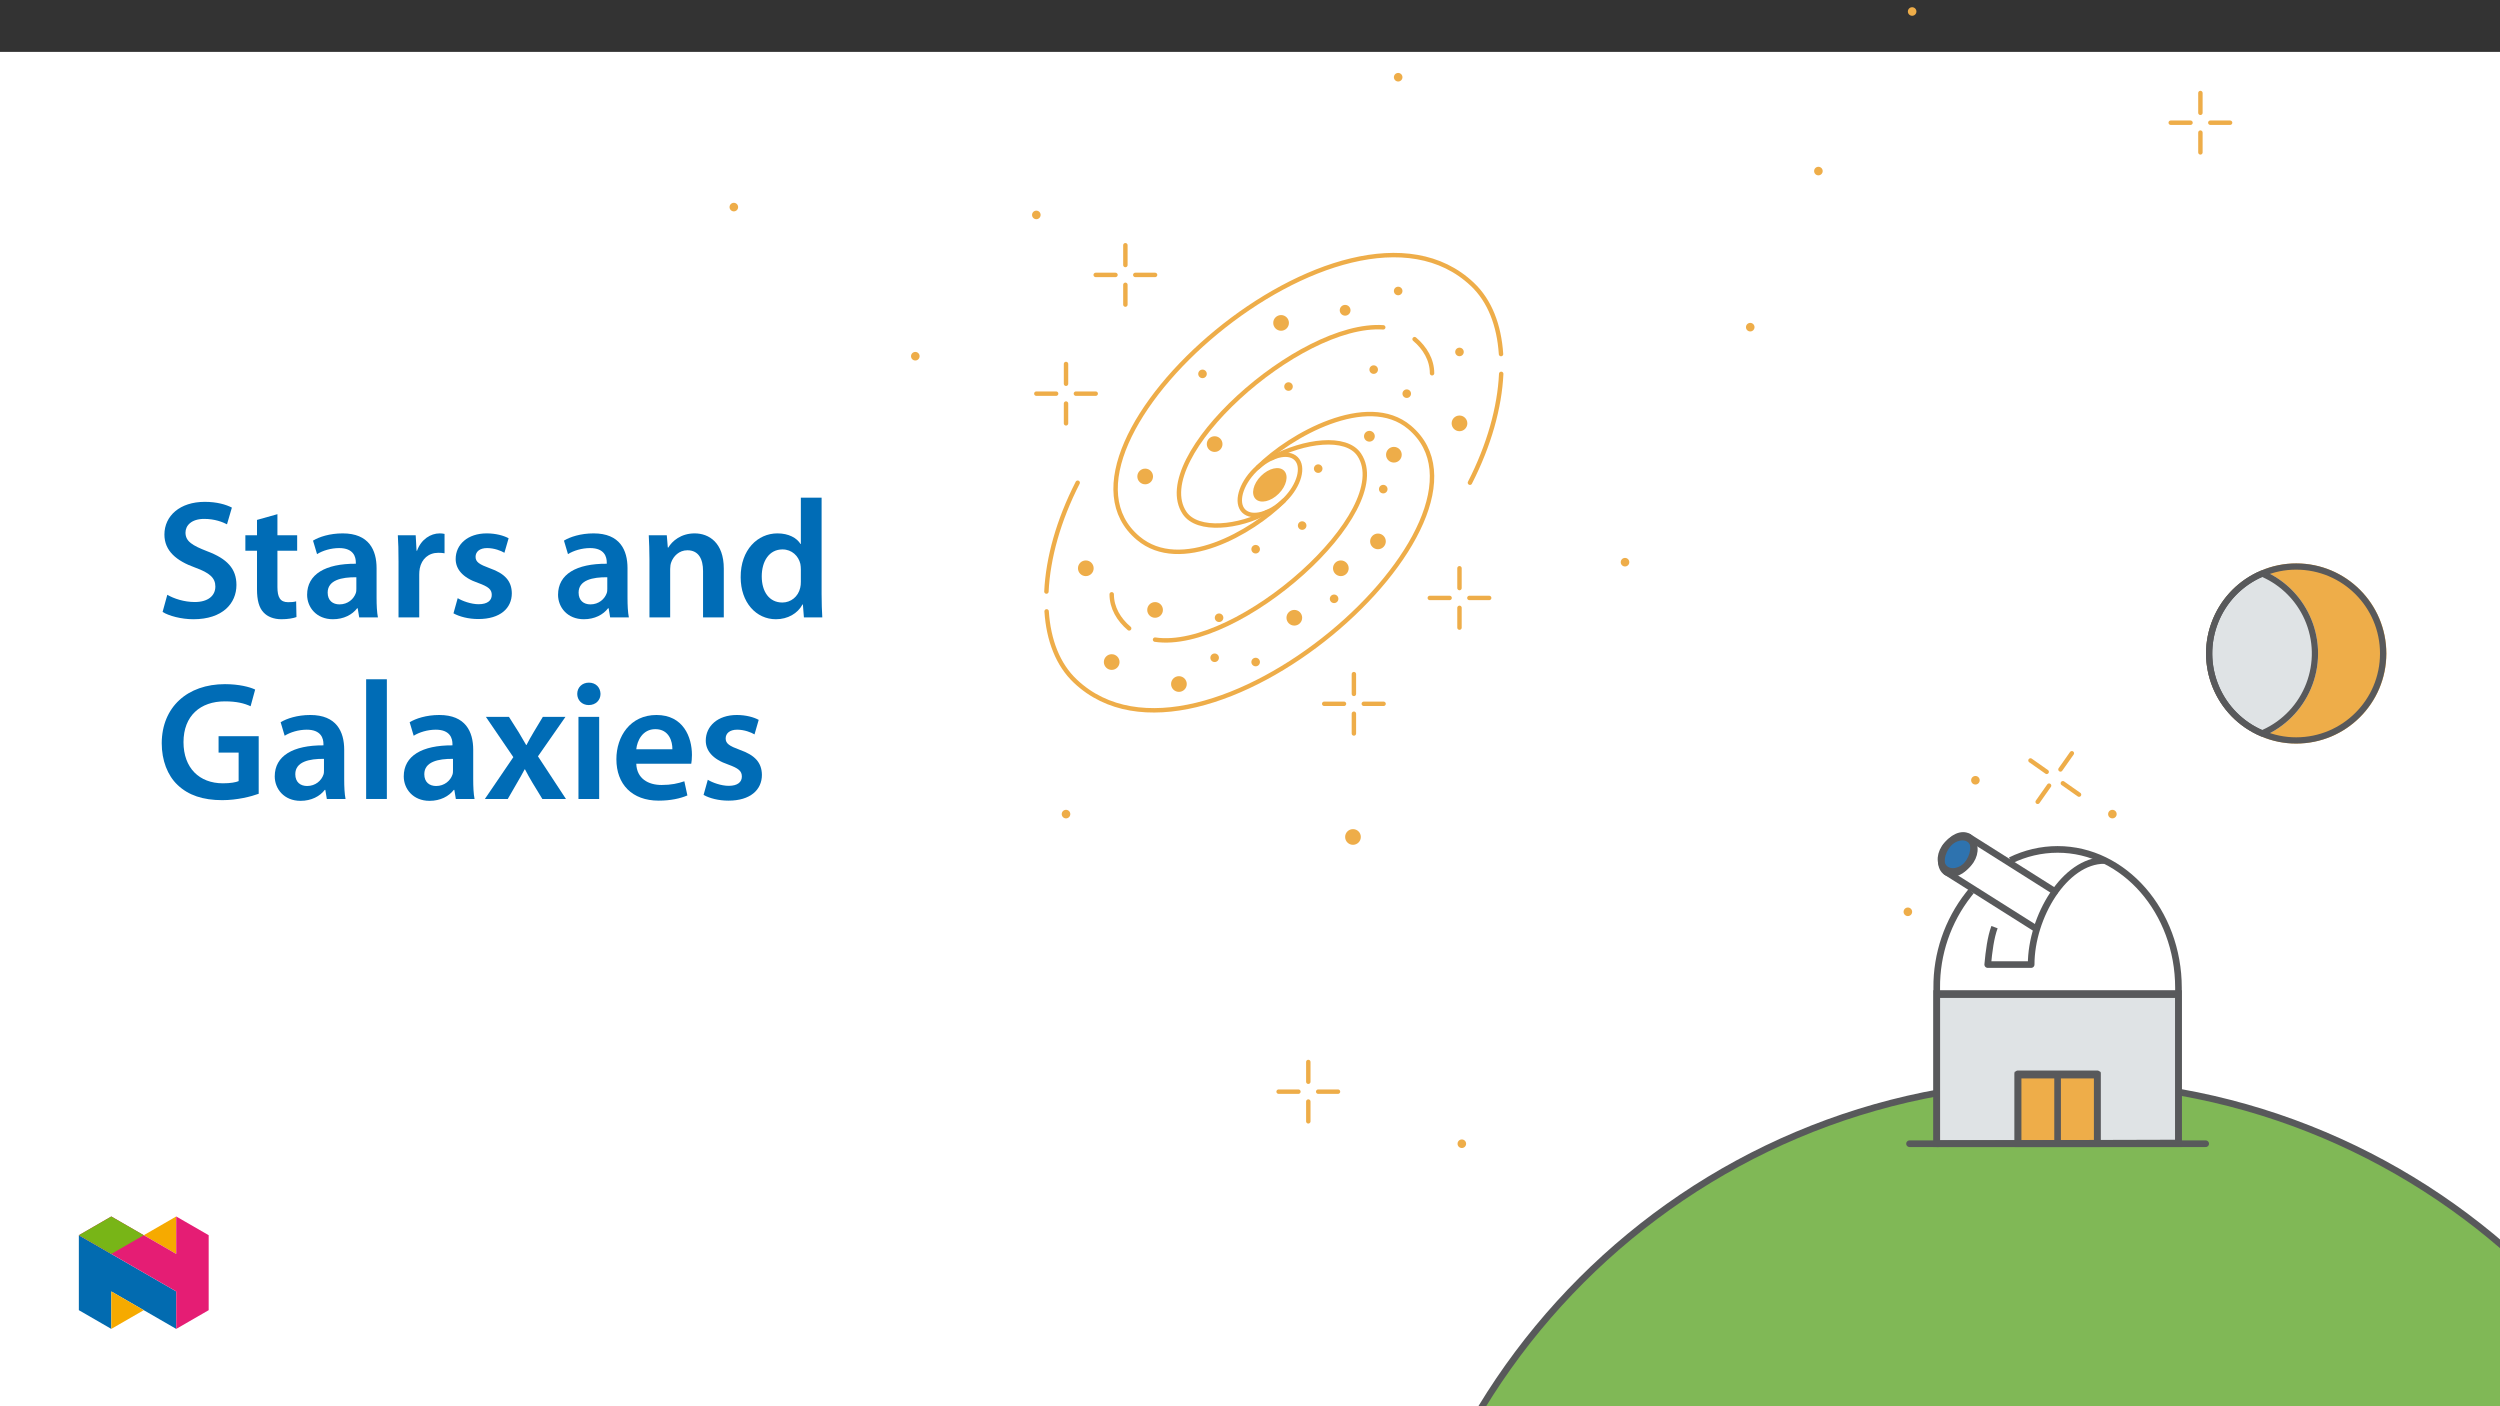 ﻿<?xml version="1.0" encoding="utf-8"?>
<svg xmlns="http://www.w3.org/2000/svg" xmlns:xlink="http://www.w3.org/1999/xlink" viewBox="0 0 960 540" version="1.1">
  <rect x="0" y="0" width="960" height="540" fill="#333333" stroke="none"/>
  <defs>
    <g>
      <symbol overflow="visible" id="glyph0-0">
        <path style="stroke:none;" d="M 0 0 L 32.375 0 L 32.375 -45.328 L 0 -45.328 Z M 16.188 -25.578 L 5.188 -42.094 L 27.188 -42.094 Z M 18.125 -22.656 L 29.141 -39.172 L 29.141 -6.156 Z M 5.188 -3.234 L 16.188 -19.75 L 27.188 -3.234 Z M 3.234 -39.172 L 14.25 -22.656 L 3.234 -6.156 Z M 3.234 -39.172 " />
      </symbol>
      <symbol overflow="visible" id="glyph0-1">
        <path style="stroke:none;" d="M 2.656 -2.078 C 5.047 -0.578 9.844 0.719 14.5 0.719 C 25.703 0.719 31.016 -5.375 31.016 -12.438 C 31.016 -18.719 27.391 -22.531 19.812 -25.375 C 13.984 -27.641 11.453 -29.203 11.453 -32.562 C 11.453 -35.156 13.594 -37.812 18.641 -37.812 C 22.734 -37.812 25.766 -36.578 27.391 -35.734 L 29.266 -42.156 C 27 -43.312 23.562 -44.359 18.844 -44.359 C 9.328 -44.359 3.359 -38.984 3.359 -31.797 C 3.359 -25.516 7.969 -21.688 15.219 -19.094 C 20.719 -17.094 22.922 -15.156 22.922 -11.844 C 22.922 -8.281 20.078 -5.891 15.016 -5.891 C 10.938 -5.891 7 -7.188 4.469 -8.672 Z M 2.656 -2.078 " />
      </symbol>
      <symbol overflow="visible" id="glyph0-2">
        <path style="stroke:none;" d="M 5.562 -37.422 L 5.562 -31.531 L 1.094 -31.531 L 1.094 -25.578 L 5.562 -25.578 L 5.562 -10.75 C 5.562 -6.609 6.344 -3.688 8.094 -1.875 C 9.578 -0.266 11.984 0.719 14.953 0.719 C 17.422 0.719 19.547 0.328 20.719 -0.125 L 20.594 -6.156 C 19.688 -5.891 18.906 -5.828 17.484 -5.828 C 14.438 -5.828 13.406 -7.766 13.406 -11.656 L 13.406 -25.578 L 20.984 -25.578 L 20.984 -31.531 L 13.406 -31.531 L 13.406 -39.625 Z M 5.562 -37.422 " />
      </symbol>
      <symbol overflow="visible" id="glyph0-3">
        <path style="stroke:none;" d="M 28.75 -18.906 C 28.75 -25.828 25.828 -32.25 15.734 -32.25 C 10.75 -32.25 6.672 -30.891 4.344 -29.469 L 5.891 -24.281 C 8.031 -25.641 11.266 -26.609 14.375 -26.609 C 19.938 -26.609 20.781 -23.188 20.781 -21.109 L 20.781 -20.594 C 9.125 -20.656 2.078 -16.578 2.078 -8.672 C 2.078 -3.891 5.641 0.719 11.984 0.719 C 16.125 0.719 19.422 -1.031 21.297 -3.5 L 21.5 -3.5 L 22.078 0 L 29.266 0 C 28.875 -1.938 28.75 -4.734 28.75 -7.578 Z M 20.984 -11.078 C 20.984 -10.484 20.984 -9.906 20.781 -9.328 C 20 -7.062 17.734 -4.984 14.5 -4.984 C 11.984 -4.984 9.969 -6.406 9.969 -9.516 C 9.969 -14.312 15.344 -15.469 20.984 -15.406 Z M 20.984 -11.078 " />
      </symbol>
      <symbol overflow="visible" id="glyph0-4">
        <path style="stroke:none;" d="M 4.281 0 L 12.234 0 L 12.234 -16.375 C 12.234 -17.219 12.297 -18.062 12.438 -18.781 C 13.141 -22.406 15.797 -24.797 19.547 -24.797 C 20.531 -24.797 21.234 -24.734 21.953 -24.609 L 21.953 -32.047 C 21.297 -32.188 20.844 -32.25 20.078 -32.25 C 16.641 -32.25 12.953 -29.984 11.391 -25.578 L 11.203 -25.578 L 10.875 -31.531 L 4.016 -31.531 C 4.203 -28.75 4.281 -25.641 4.281 -21.375 Z M 4.281 0 " />
      </symbol>
      <symbol overflow="visible" id="glyph0-5">
        <path style="stroke:none;" d="M 2.328 -1.547 C 4.656 -0.266 8.094 0.641 11.906 0.641 C 20.266 0.641 24.734 -3.5 24.734 -9.266 C 24.672 -13.922 22.078 -16.828 16.312 -18.844 C 12.297 -20.328 10.812 -21.234 10.812 -23.25 C 10.812 -25.188 12.375 -26.609 15.219 -26.609 C 18 -26.609 20.594 -25.578 21.891 -24.797 L 23.5 -30.375 C 21.625 -31.406 18.578 -32.25 15.094 -32.25 C 7.766 -32.25 3.172 -27.969 3.172 -22.406 C 3.172 -18.641 5.703 -15.281 11.844 -13.203 C 15.734 -11.781 17.031 -10.75 17.031 -8.609 C 17.031 -6.547 15.469 -5.047 11.984 -5.047 C 9.125 -5.047 5.703 -6.281 3.953 -7.375 Z M 2.328 -1.547 " />
      </symbol>
      <symbol overflow="visible" id="glyph0-6">
        <path style="stroke:none;" d="M 4.281 0 L 12.234 0 L 12.234 -18.578 C 12.234 -19.484 12.375 -20.469 12.625 -21.109 C 13.469 -23.5 15.672 -25.766 18.844 -25.766 C 23.188 -25.766 24.859 -22.344 24.859 -17.812 L 24.859 0 L 32.828 0 L 32.828 -18.719 C 32.828 -28.688 27.125 -32.25 21.625 -32.25 C 16.375 -32.25 12.953 -29.266 11.531 -26.812 L 11.328 -26.812 L 10.938 -31.531 L 4.016 -31.531 C 4.141 -28.812 4.281 -25.766 4.281 -22.141 Z M 4.281 0 " />
      </symbol>
      <symbol overflow="visible" id="glyph0-7">
        <path style="stroke:none;" d="M 25.375 -45.969 L 25.375 -28.172 L 25.25 -28.172 C 23.828 -30.5 20.719 -32.25 16.375 -32.25 C 8.812 -32.25 2.203 -25.969 2.266 -15.406 C 2.266 -5.703 8.219 0.719 15.797 0.719 C 20.328 0.719 24.156 -1.484 26.031 -4.984 L 26.156 -4.984 L 26.547 0 L 33.609 0 C 33.469 -2.141 33.344 -5.641 33.344 -8.875 L 33.344 -45.969 Z M 25.375 -13.656 C 25.375 -12.828 25.312 -12.047 25.125 -11.328 C 24.344 -7.906 21.5 -5.703 18.266 -5.703 C 13.203 -5.703 10.359 -9.906 10.359 -15.734 C 10.359 -21.562 13.203 -26.094 18.328 -26.094 C 21.953 -26.094 24.469 -23.562 25.188 -20.531 C 25.312 -19.875 25.375 -19.031 25.375 -18.391 Z M 25.375 -13.656 " />
      </symbol>
      <symbol overflow="visible" id="glyph0-8">
        <path style="stroke:none;" d="M 39.562 -24.094 L 24.156 -24.094 L 24.156 -17.812 L 31.859 -17.812 L 31.859 -6.859 C 30.828 -6.406 28.75 -6.016 25.828 -6.016 C 16.766 -6.016 10.688 -11.906 10.688 -21.828 C 10.688 -31.984 17.219 -37.484 26.547 -37.484 C 31.141 -37.484 34.062 -36.719 36.453 -35.609 L 38.203 -42.016 C 36.188 -43 31.984 -44.094 26.609 -44.094 C 12.172 -44.094 2.391 -35.281 2.328 -21.438 C 2.328 -14.828 4.531 -9.062 8.422 -5.375 C 12.562 -1.422 18.188 0.453 25.578 0.453 C 31.344 0.453 36.781 -0.969 39.562 -2 Z M 39.562 -24.094 " />
      </symbol>
      <symbol overflow="visible" id="glyph0-9">
        <path style="stroke:none;" d="M 4.281 0 L 12.234 0 L 12.234 -45.969 L 4.281 -45.969 Z M 4.281 0 " />
      </symbol>
      <symbol overflow="visible" id="glyph0-10">
        <path style="stroke:none;" d="M 0.719 -31.531 L 11.266 -16.062 L 0.328 0 L 9.125 0 L 12.75 -6.281 C 13.734 -8.031 14.703 -9.578 15.609 -11.391 L 15.734 -11.391 C 16.641 -9.641 17.547 -7.969 18.578 -6.281 L 22.406 0 L 31.469 0 L 20.719 -16.375 L 31.281 -31.531 L 22.594 -31.531 L 19.094 -25.703 C 18.125 -24.094 17.219 -22.469 16.312 -20.719 L 16.188 -20.719 C 15.281 -22.344 14.375 -23.891 13.344 -25.578 L 9.578 -31.531 Z M 0.719 -31.531 " />
      </symbol>
      <symbol overflow="visible" id="glyph0-11">
        <path style="stroke:none;" d="M 12.234 0 L 12.234 -31.531 L 4.281 -31.531 L 4.281 0 Z M 8.281 -44.672 C 5.641 -44.672 3.812 -42.797 3.812 -40.344 C 3.812 -38.016 5.562 -36.062 8.219 -36.062 C 11 -36.062 12.75 -38.016 12.75 -40.344 C 12.688 -42.797 11 -44.672 8.281 -44.672 Z M 8.281 -44.672 " />
      </symbol>
      <symbol overflow="visible" id="glyph0-12">
        <path style="stroke:none;" d="M 31.016 -13.531 C 31.141 -14.25 31.281 -15.406 31.281 -16.906 C 31.281 -23.828 27.906 -32.25 17.672 -32.25 C 7.578 -32.25 2.266 -24.016 2.266 -15.281 C 2.266 -5.641 8.281 0.641 18.516 0.641 C 23.047 0.641 26.812 -0.188 29.531 -1.359 L 28.359 -6.797 C 25.906 -5.953 23.312 -5.375 19.625 -5.375 C 14.5 -5.375 10.094 -7.828 9.906 -13.531 Z M 9.906 -19.094 C 10.234 -22.344 12.297 -26.812 17.219 -26.812 C 22.531 -26.812 23.828 -22.016 23.766 -19.094 Z M 9.906 -19.094 " />
      </symbol>
    </g>
    <clipPath id="clip1">
      <path d="M 531 415 L 960 415 L 960 539.984 L 531 539.984 Z M 531 415 " />
    </clipPath>
    <clipPath id="clip2">
      <path d="M 529 414 L 960 414 L 960 539.984 L 529 539.984 Z M 529 414 " />
    </clipPath>
    <clipPath id="clip3">
      <path d="M 30.277 474 L 68 474 L 68 510.301 L 30.277 510.301 Z M 30.277 474 " />
    </clipPath>
    <clipPath id="clip4">
      <path d="M 42 495 L 56 495 L 56 510.301 L 42 510.301 Z M 42 495 " />
    </clipPath>
    <clipPath id="clip5">
      <path d="M 55 467.125 L 68 467.125 L 68 482 L 55 482 Z M 55 467.125 " />
    </clipPath>
    <clipPath id="clip6">
      <path d="M 30.277 467.125 L 80.133 467.125 L 80.133 510.301 L 30.277 510.301 Z M 30.277 467.125 " />
    </clipPath>
    <clipPath id="clip7">
      <path d="M 30.277 467.125 L 56 467.125 L 56 482 L 30.277 482 Z M 30.277 467.125 " />
    </clipPath>
  </defs>
  <g id="surface1">
    <path style=" stroke:none;fill-rule:nonzero;fill:rgb(100%,100%,100%);fill-opacity:1;" d="M 0 559.926 L 960 559.926 L 960 19.926 L 0 19.926 Z M 0 559.926 " />
    <path style=" stroke:none;fill-rule:nonzero;fill:rgb(93.3%,67.799%,28.6%);fill-opacity:1;" d="M 868.66 280.328 C 852.43 273.148 845.09 254.168 852.273 237.938 C 855.508 230.625 861.348 224.785 868.66 221.551 C 884.891 228.785 892.184 247.809 884.949 264.039 C 881.715 271.293 875.914 277.094 868.66 280.328 M 881.746 216.352 C 877.086 216.34 872.469 217.289 868.191 219.141 C 850.629 226.582 842.426 246.848 849.863 264.406 C 853.363 272.66 859.93 279.234 868.184 282.73 C 872.465 284.586 877.082 285.535 881.746 285.523 C 900.848 285.555 916.359 270.094 916.387 250.992 C 916.418 231.891 900.957 216.383 881.855 216.352 C 881.82 216.352 881.781 216.352 881.746 216.352 " />
    <path style=" stroke:none;fill-rule:nonzero;fill:rgb(17.999%,45.099%,68.599%);fill-opacity:1;" d="M 747.648 324.379 C 750.363 321.348 754.398 320.531 756.656 322.555 C 758.918 324.578 758.547 328.676 755.832 331.707 C 753.117 334.738 749.086 335.555 746.824 333.535 C 744.566 331.512 744.934 327.41 747.648 324.379 " />
    <path style="fill:none;stroke-width:3;stroke-linecap:butt;stroke-linejoin:miter;stroke:rgb(34.499%,34.9%,35.699%);stroke-opacity:1;stroke-miterlimit:10;" d="M -0.002 0.002 C 3.192 3.568 7.939 4.529 10.595 2.148 C 13.256 -0.232 12.82 -5.053 9.626 -8.619 C 6.432 -12.185 1.689 -13.146 -0.972 -10.77 C -3.628 -8.389 -3.196 -3.564 -0.002 0.002 Z M -0.002 0.002 " transform="matrix(0.85,0,0,-0.85,747.65,324.381)" />
    <g clip-path="url(#clip1)" clip-rule="nonzero">
      <path style=" stroke:none;fill-rule:nonzero;fill:rgb(50.2%,72.198%,33.699%);fill-opacity:1;" d="M 791.219 415.395 C 934.844 415.395 1051.277 531.828 1051.277 675.457 C 1051.277 819.082 934.844 935.516 791.219 935.516 C 647.59 935.516 531.156 819.082 531.156 675.457 C 531.156 531.828 647.59 415.395 791.219 415.395 " />
    </g>
    <g clip-path="url(#clip2)" clip-rule="nonzero">
      <path style="fill:none;stroke-width:3;stroke-linecap:round;stroke-linejoin:round;stroke:rgb(34.499%,34.9%,35.699%);stroke-opacity:1;stroke-miterlimit:4;" d="M 0.001 0.001 C 168.972 0.001 305.953 -136.98 305.953 -305.955 C 305.953 -474.925 168.972 -611.906 0.001 -611.906 C -168.974 -611.906 -305.955 -474.925 -305.955 -305.955 C -305.955 -136.98 -168.974 0.001 0.001 0.001 Z M 0.001 0.001 " transform="matrix(0.85,0,0,-0.85,791.218,415.395)" />
    </g>
    <path style="fill-rule:nonzero;fill:rgb(87.5%,89%,89.799%);fill-opacity:1;stroke-width:3;stroke-linecap:butt;stroke-linejoin:miter;stroke:rgb(34.499%,34.9%,35.699%);stroke-opacity:1;stroke-miterlimit:10;" d="M 640.441 187.74 L 749.651 187.74 L 749.651 119.887 L 640.441 119.887 Z M 640.441 187.74 " transform="matrix(0.85,0,0,-0.85,199.328,541.095)" />
    <path style="fill-rule:nonzero;fill:rgb(93.3%,67.799%,28.6%);fill-opacity:1;stroke-width:3;stroke-linecap:butt;stroke-linejoin:miter;stroke:rgb(34.499%,34.9%,35.699%);stroke-opacity:1;stroke-miterlimit:10;" d="M 677.123 150.888 L 712.969 150.888 L 712.969 119.891 L 677.123 119.891 Z M 677.123 150.888 " transform="matrix(0.85,0,0,-0.85,199.328,541.095)" />
    <path style=" stroke:none;fill-rule:nonzero;fill:rgb(93.3%,67.799%,28.6%);fill-opacity:1;" d="M 812.801 312.613 C 812.801 313.52 812.066 314.258 811.16 314.258 C 810.25 314.262 809.512 313.527 809.512 312.617 C 809.512 311.711 810.246 310.973 811.152 310.973 L 811.16 310.973 C 812.066 310.973 812.801 311.707 812.801 312.613 " />
    <path style=" stroke:none;fill-rule:nonzero;fill:rgb(93.3%,67.799%,28.6%);fill-opacity:1;" d="M 735.906 4.414 C 735.91 5.324 735.176 6.059 734.266 6.062 C 733.359 6.062 732.621 5.328 732.621 4.418 C 732.617 3.512 733.352 2.773 734.262 2.773 L 734.27 2.773 C 735.172 2.777 735.906 3.508 735.906 4.414 " />
    <path style=" stroke:none;fill-rule:nonzero;fill:rgb(93.3%,67.799%,28.6%);fill-opacity:1;" d="M 529.137 141.926 C 529.141 142.832 528.406 143.57 527.496 143.57 C 526.59 143.574 525.852 142.84 525.852 141.93 C 525.848 141.023 526.582 140.285 527.492 140.285 L 527.5 140.285 C 528.406 140.285 529.137 141.02 529.137 141.926 " />
    <path style=" stroke:none;fill-rule:nonzero;fill:rgb(93.3%,67.799%,28.6%);fill-opacity:1;" d="M 501.676 201.816 C 501.68 202.723 500.945 203.461 500.035 203.461 C 499.129 203.465 498.391 202.73 498.391 201.82 C 498.387 200.914 499.121 200.176 500.031 200.176 L 500.035 200.176 C 500.941 200.176 501.676 200.91 501.676 201.816 " />
    <path style=" stroke:none;fill-rule:nonzero;fill:rgb(93.3%,67.799%,28.6%);fill-opacity:1;" d="M 734.262 350.129 C 734.266 351.039 733.531 351.773 732.621 351.777 C 731.715 351.781 730.977 351.047 730.973 350.137 C 730.973 349.23 731.707 348.492 732.613 348.488 L 732.621 348.488 C 733.527 348.488 734.262 349.223 734.262 350.129 " />
    <path style=" stroke:none;fill-rule:nonzero;fill:rgb(93.3%,67.799%,28.6%);fill-opacity:1;" d="M 562.988 439.191 C 562.992 440.098 562.254 440.836 561.348 440.836 C 560.438 440.84 559.699 440.105 559.699 439.195 C 559.695 438.289 560.43 437.551 561.34 437.547 L 561.348 437.547 C 562.254 437.551 562.984 438.285 562.988 439.191 " />
    <path style=" stroke:none;fill-rule:nonzero;fill:rgb(93.3%,67.799%,28.6%);fill-opacity:1;" d="M 760.203 299.617 C 760.207 300.523 759.473 301.262 758.562 301.266 C 757.656 301.27 756.918 300.535 756.914 299.625 C 756.91 298.719 757.645 297.98 758.555 297.977 L 758.562 297.977 C 759.469 297.977 760.203 298.711 760.203 299.617 " />
    <path style=" stroke:none;fill-rule:nonzero;fill:rgb(93.3%,67.799%,28.6%);fill-opacity:1;" d="M 625.652 215.879 C 625.652 216.785 624.918 217.523 624.012 217.527 C 623.102 217.531 622.363 216.797 622.363 215.887 C 622.359 214.977 623.094 214.238 624.004 214.238 L 624.008 214.238 C 624.914 214.238 625.648 214.973 625.652 215.879 " />
    <path style=" stroke:none;fill-rule:nonzero;fill:rgb(93.3%,67.799%,28.6%);fill-opacity:1;" d="M 410.996 312.613 C 410.996 313.52 410.262 314.258 409.355 314.262 C 408.445 314.266 407.707 313.531 407.703 312.621 C 407.703 311.711 408.438 310.977 409.348 310.973 L 409.355 310.973 C 410.262 310.973 410.992 311.707 410.996 312.613 " />
    <path style=" stroke:none;fill-rule:nonzero;fill:rgb(93.3%,67.799%,28.6%);fill-opacity:1;" d="M 673.738 125.629 C 673.738 126.539 673.004 127.277 672.098 127.277 C 671.188 127.281 670.449 126.547 670.449 125.641 C 670.445 124.73 671.18 123.992 672.09 123.988 L 672.098 123.988 C 673.004 123.992 673.734 124.727 673.738 125.629 " />
    <path style=" stroke:none;fill-rule:nonzero;fill:rgb(93.3%,67.799%,28.6%);fill-opacity:1;" d="M 513.938 229.941 C 513.941 230.848 513.207 231.586 512.297 231.59 C 511.391 231.594 510.652 230.859 510.648 229.949 C 510.648 229.043 511.383 228.301 512.289 228.301 L 512.297 228.301 C 513.203 228.301 513.938 229.035 513.938 229.941 " />
    <path style=" stroke:none;fill-rule:nonzero;fill:rgb(93.3%,67.799%,28.6%);fill-opacity:1;" d="M 538.543 111.734 C 538.547 112.641 537.812 113.379 536.902 113.383 C 535.996 113.387 535.254 112.652 535.254 111.742 C 535.25 110.832 535.984 110.094 536.895 110.094 L 536.902 110.094 C 537.809 110.094 538.543 110.828 538.543 111.734 " />
    <path style=" stroke:none;fill-rule:nonzero;fill:rgb(93.3%,67.799%,28.6%);fill-opacity:1;" d="M 463.41 143.566 C 463.41 144.473 462.676 145.211 461.77 145.215 C 460.859 145.219 460.121 144.484 460.117 143.574 C 460.117 142.668 460.852 141.926 461.762 141.926 L 461.77 141.926 C 462.672 141.926 463.406 142.66 463.41 143.566 " />
    <path style=" stroke:none;fill-rule:nonzero;fill:rgb(93.3%,67.799%,28.6%);fill-opacity:1;" d="M 469.77 237.211 C 469.77 238.117 469.035 238.855 468.129 238.859 C 467.219 238.863 466.48 238.129 466.477 237.219 C 466.477 236.312 467.211 235.57 468.117 235.57 L 468.129 235.57 C 469.031 235.57 469.766 236.305 469.77 237.211 " />
    <path style=" stroke:none;fill-rule:nonzero;fill:rgb(93.3%,67.799%,28.6%);fill-opacity:1;" d="M 538.543 29.648 C 538.547 30.559 537.812 31.297 536.902 31.301 C 535.996 31.301 535.258 30.566 535.254 29.66 C 535.25 28.75 535.984 28.012 536.895 28.008 L 536.902 28.008 C 537.809 28.012 538.539 28.746 538.543 29.648 " />
    <path style=" stroke:none;fill-rule:nonzero;fill:rgb(93.3%,67.799%,28.6%);fill-opacity:1;" d="M 518.176 119.145 C 518.18 120.051 517.445 120.789 516.535 120.793 C 515.629 120.793 514.891 120.059 514.887 119.152 C 514.883 118.242 515.617 117.504 516.527 117.504 L 516.535 117.504 C 517.441 117.504 518.176 118.238 518.176 119.145 " />
    <path style="fill:none;stroke-width:1;stroke-linecap:butt;stroke-linejoin:miter;stroke:rgb(93.3%,67.799%,28.6%);stroke-opacity:1;stroke-miterlimit:10;" d="M -0 -0.002 C 0.004 -1.068 -0.86 -1.937 -1.93 -1.941 C -2.996 -1.941 -3.865 -1.077 -3.87 -0.011 C -3.874 1.06 -3.01 1.928 -1.94 1.928 L -1.93 1.928 C -0.864 1.928 -0 1.064 -0 -0.002 Z M -0 -0.002 " transform="matrix(0.85,0,0,-0.85,518.176,119.143)" />
    <path style=" stroke:none;fill-rule:nonzero;fill:rgb(93.3%,67.799%,28.6%);fill-opacity:1;" d="M 399.598 82.527 C 399.598 83.434 398.863 84.172 397.957 84.176 C 397.047 84.18 396.309 83.445 396.305 82.535 C 396.305 81.625 397.039 80.887 397.949 80.887 L 397.957 80.887 C 398.859 80.887 399.594 81.621 399.598 82.527 " />
    <path style=" stroke:none;fill-rule:nonzero;fill:rgb(93.3%,67.799%,28.6%);fill-opacity:1;" d="M 496.434 148.43 C 496.438 149.34 495.703 150.078 494.793 150.078 C 493.887 150.082 493.148 149.348 493.145 148.438 C 493.141 147.531 493.875 146.793 494.785 146.789 L 494.793 146.789 C 495.699 146.793 496.434 147.523 496.434 148.43 " />
    <path style=" stroke:none;fill-rule:nonzero;fill:rgb(93.3%,67.799%,28.6%);fill-opacity:1;" d="M 699.91 65.688 C 699.914 66.594 699.18 67.332 698.27 67.336 C 697.359 67.34 696.621 66.605 696.621 65.695 C 696.617 64.785 697.352 64.047 698.262 64.047 L 698.27 64.047 C 699.176 64.047 699.91 64.781 699.91 65.688 " />
    <path style=" stroke:none;fill-rule:nonzero;fill:rgb(93.3%,67.799%,28.6%);fill-opacity:1;" d="M 562.086 135.141 C 562.09 136.051 561.355 136.789 560.445 136.789 C 559.539 136.793 558.801 136.059 558.797 135.152 C 558.797 134.242 559.527 133.504 560.438 133.5 L 560.445 133.5 C 561.352 133.504 562.086 134.234 562.086 135.141 " />
    <path style=" stroke:none;fill-rule:nonzero;fill:rgb(93.3%,67.799%,28.6%);fill-opacity:1;" d="M 283.438 79.52 C 283.438 80.43 282.703 81.168 281.797 81.172 C 280.887 81.172 280.148 80.438 280.145 79.531 C 280.145 78.621 280.879 77.883 281.789 77.879 L 281.797 77.879 C 282.703 77.883 283.434 78.617 283.438 79.52 " />
    <path style=" stroke:none;fill-rule:nonzero;fill:rgb(93.3%,67.799%,28.6%);fill-opacity:1;" d="M 353.125 136.781 C 353.125 137.691 352.391 138.43 351.484 138.43 C 350.574 138.434 349.836 137.699 349.832 136.793 C 349.832 135.883 350.566 135.145 351.473 135.141 L 351.484 135.141 C 352.391 135.145 353.121 135.879 353.125 136.781 " />
    <path style=" stroke:none;fill-rule:nonzero;fill:rgb(93.3%,67.799%,28.6%);fill-opacity:1;" d="M 541.832 151.164 C 541.836 152.074 541.102 152.812 540.191 152.812 C 539.285 152.816 538.547 152.082 538.543 151.176 C 538.543 150.266 539.277 149.527 540.184 149.523 L 540.191 149.523 C 541.098 149.527 541.832 150.262 541.832 151.164 " />
    <path style=" stroke:none;fill-rule:nonzero;fill:rgb(93.3%,67.799%,28.6%);fill-opacity:1;" d="M 507.832 179.949 C 507.836 180.859 507.102 181.598 506.191 181.598 C 505.285 181.602 504.547 180.867 504.543 179.957 C 504.543 179.051 505.277 178.312 506.184 178.309 L 506.191 178.309 C 507.098 178.312 507.832 179.043 507.832 179.949 " />
    <path style=" stroke:none;fill-rule:nonzero;fill:rgb(93.3%,67.799%,28.6%);fill-opacity:1;" d="M 532.812 187.82 C 532.812 188.73 532.078 189.469 531.172 189.469 C 530.262 189.473 529.523 188.738 529.523 187.828 C 529.52 186.922 530.254 186.184 531.16 186.18 L 531.172 186.18 C 532.074 186.184 532.809 186.914 532.812 187.82 " />
    <path style=" stroke:none;fill-rule:nonzero;fill:rgb(93.3%,67.799%,28.6%);fill-opacity:1;" d="M 527.496 167.516 C 527.496 168.426 526.762 169.164 525.855 169.168 C 524.945 169.168 524.207 168.434 524.203 167.527 C 524.203 166.617 524.938 165.879 525.844 165.875 L 525.855 165.875 C 526.758 165.879 527.492 166.613 527.496 167.516 " />
    <path style="fill:none;stroke-width:1;stroke-linecap:butt;stroke-linejoin:miter;stroke:rgb(93.3%,67.799%,28.6%);stroke-opacity:1;stroke-miterlimit:10;" d="M 0.002 0.001 C 0.002 -1.07 -0.862 -1.938 -1.928 -1.943 C -2.999 -1.943 -3.867 -1.079 -3.872 -0.013 C -3.872 1.058 -3.008 1.927 -1.942 1.931 L -1.928 1.931 C -0.867 1.927 -0.003 1.063 0.002 0.001 Z M 0.002 0.001 " transform="matrix(0.85,0,0,-0.85,527.494,167.517)" />
    <path style=" stroke:none;fill-rule:nonzero;fill:rgb(93.3%,67.799%,28.6%);fill-opacity:1;" d="M 483.816 210.895 C 483.82 211.805 483.086 212.543 482.176 212.543 C 481.27 212.547 480.531 211.812 480.527 210.902 C 480.523 209.992 481.262 209.258 482.168 209.254 L 482.176 209.254 C 483.082 209.258 483.816 209.988 483.816 210.895 " />
    <path style=" stroke:none;fill-rule:nonzero;fill:rgb(93.3%,67.799%,28.6%);fill-opacity:1;" d="M 483.816 254.219 C 483.82 255.129 483.086 255.867 482.176 255.867 C 481.27 255.871 480.531 255.137 480.527 254.227 C 480.523 253.32 481.262 252.582 482.168 252.578 L 482.176 252.578 C 483.082 252.582 483.816 253.316 483.816 254.219 " />
    <path style=" stroke:none;fill-rule:nonzero;fill:rgb(93.3%,67.799%,28.6%);fill-opacity:1;" d="M 468.066 252.578 C 468.07 253.488 467.336 254.227 466.426 254.227 C 465.52 254.23 464.781 253.496 464.777 252.586 C 464.777 251.68 465.512 250.941 466.418 250.938 L 466.426 250.938 C 467.332 250.941 468.066 251.672 468.066 252.578 " />
    <path style=" stroke:none;fill-rule:nonzero;fill:rgb(93.3%,67.799%,28.6%);fill-opacity:1;" d="M 522.559 321.387 C 522.562 323.051 521.215 324.402 519.551 324.41 C 517.887 324.414 516.535 323.066 516.531 321.402 C 516.527 319.738 517.871 318.387 519.535 318.383 L 519.551 318.383 C 521.211 318.387 522.555 319.727 522.559 321.387 " />
    <path style=" stroke:none;fill-rule:nonzero;fill:rgb(93.3%,67.799%,28.6%);fill-opacity:1;" d="M 442.762 182.957 C 442.766 184.621 441.422 185.973 439.758 185.977 C 438.094 185.98 436.738 184.637 436.734 182.969 C 436.73 181.305 438.078 179.953 439.742 179.949 L 439.758 179.949 C 441.414 179.953 442.758 181.297 442.762 182.957 " />
    <path style=" stroke:none;fill-rule:nonzero;fill:rgb(93.3%,67.799%,28.6%);fill-opacity:1;" d="M 446.562 234.203 C 446.566 235.867 445.219 237.219 443.555 237.227 C 441.891 237.23 440.539 235.883 440.535 234.219 C 440.531 232.555 441.879 231.203 443.543 231.199 L 443.555 231.199 C 445.215 231.203 446.559 232.547 446.562 234.203 " />
    <path style=" stroke:none;fill-rule:nonzero;fill:rgb(93.3%,67.799%,28.6%);fill-opacity:1;" d="M 538.266 174.605 C 538.27 176.273 536.926 177.625 535.262 177.629 C 533.598 177.633 532.242 176.285 532.242 174.621 C 532.238 172.957 533.582 171.605 535.246 171.602 L 535.262 171.602 C 536.922 171.605 538.266 172.949 538.266 174.605 " />
    <path style=" stroke:none;fill-rule:nonzero;fill:rgb(93.3%,67.799%,28.6%);fill-opacity:1;" d="M 517.898 218.211 C 517.902 219.875 516.559 221.227 514.895 221.23 C 513.23 221.238 511.875 219.891 511.871 218.227 C 511.867 216.562 513.215 215.211 514.879 215.203 L 514.895 215.203 C 516.551 215.211 517.895 216.551 517.898 218.211 " />
    <path style=" stroke:none;fill-rule:nonzero;fill:rgb(93.3%,67.799%,28.6%);fill-opacity:1;" d="M 494.949 123.988 C 494.953 125.652 493.609 127.004 491.945 127.012 C 490.281 127.016 488.926 125.668 488.922 124.004 C 488.918 122.34 490.266 120.988 491.93 120.984 L 491.945 120.984 C 493.602 120.988 494.945 122.332 494.949 123.988 " />
    <path style=" stroke:none;fill-rule:nonzero;fill:rgb(93.3%,67.799%,28.6%);fill-opacity:1;" d="M 532.152 207.887 C 532.156 209.551 530.809 210.906 529.145 210.91 C 527.48 210.914 526.129 209.566 526.125 207.902 C 526.121 206.238 527.465 204.887 529.129 204.883 L 529.145 204.883 C 530.805 204.887 532.148 206.23 532.152 207.887 " />
    <path style=" stroke:none;fill-rule:nonzero;fill:rgb(93.3%,67.799%,28.6%);fill-opacity:1;" d="M 563.457 162.562 C 563.461 164.23 562.113 165.582 560.449 165.586 C 558.785 165.59 557.434 164.242 557.43 162.578 C 557.426 160.914 558.77 159.562 560.434 159.559 L 560.449 159.559 C 562.109 159.562 563.453 160.906 563.457 162.562 " />
    <path style=" stroke:none;fill-rule:nonzero;fill:rgb(93.3%,67.799%,28.6%);fill-opacity:1;" d="M 419.965 218.211 C 419.969 219.875 418.621 221.227 416.957 221.23 C 415.293 221.238 413.941 219.891 413.938 218.227 C 413.934 216.562 415.277 215.211 416.941 215.203 L 416.957 215.203 C 418.617 215.211 419.961 216.551 419.965 218.211 " />
    <path style=" stroke:none;fill-rule:nonzero;fill:rgb(93.3%,67.799%,28.6%);fill-opacity:1;" d="M 469.438 170.523 C 469.441 172.188 468.094 173.539 466.43 173.543 C 464.766 173.547 463.414 172.203 463.41 170.539 C 463.406 168.875 464.75 167.52 466.414 167.516 L 466.43 167.516 C 468.09 167.52 469.434 168.863 469.438 170.523 " />
    <path style=" stroke:none;fill-rule:nonzero;fill:rgb(93.3%,67.799%,28.6%);fill-opacity:1;" d="M 455.719 262.66 C 455.723 264.324 454.379 265.676 452.715 265.68 C 451.051 265.684 449.699 264.34 449.691 262.676 C 449.688 261.012 451.035 259.656 452.699 259.652 L 452.715 259.652 C 454.371 259.656 455.715 261 455.719 262.66 " />
    <path style=" stroke:none;fill-rule:nonzero;fill:rgb(93.3%,67.799%,28.6%);fill-opacity:1;" d="M 429.906 254.219 C 429.91 255.883 428.566 257.238 426.898 257.242 C 425.234 257.246 423.883 255.898 423.879 254.234 C 423.875 252.57 425.219 251.219 426.887 251.215 L 426.898 251.215 C 428.559 251.219 429.902 252.562 429.906 254.219 " />
    <path style=" stroke:none;fill-rule:nonzero;fill:rgb(93.3%,67.799%,28.6%);fill-opacity:1;" d="M 500.031 237.211 C 500.035 238.875 498.691 240.227 497.027 240.23 C 495.363 240.234 494.012 238.891 494.004 237.227 C 494 235.562 495.348 234.207 497.012 234.203 L 497.027 234.203 C 498.684 234.207 500.027 235.551 500.031 237.211 " />
    <path style="fill:none;stroke-width:3;stroke-linecap:butt;stroke-linejoin:miter;stroke:rgb(34.499%,34.9%,35.699%);stroke-opacity:1;stroke-miterlimit:10;" d="M -0 0.001 C 6.622 3.264 13.901 4.969 21.286 4.978 C 51.318 4.978 75.891 -23.156 75.891 -57.545 L 75.891 -127.674 L -33.318 -127.982 " transform="matrix(0.85,0,0,-0.85,772.024,330.403)" />
    <path style="fill:none;stroke-width:3;stroke-linecap:butt;stroke-linejoin:miter;stroke:rgb(34.499%,34.9%,35.699%);stroke-opacity:1;stroke-miterlimit:10;" d="M -0 -0.002 L -0 70.439 C -0.12 85.724 4.954 100.595 14.393 112.622 L 15.547 114.079 " transform="matrix(0.85,0,0,-0.85,743.703,439.19)" />
    <path style="fill:none;stroke-width:3;stroke-linecap:butt;stroke-linejoin:round;stroke:rgb(34.499%,34.9%,35.699%);stroke-opacity:1;stroke-miterlimit:4;" d="M 0.001 0.001 C -1.723 -4.691 -2.518 -10.977 -3.06 -16.906 L 16.563 -16.906 C 16.563 4.689 31.729 30.126 49.647 30.126 " transform="matrix(0.85,0,0,-0.85,765.886,356.021)" />
    <path style="fill:none;stroke-width:3;stroke-linecap:round;stroke-linejoin:round;stroke:rgb(34.499%,34.9%,35.699%);stroke-opacity:1;stroke-miterlimit:4;" d="M 0.001 -0.002 L -38.951 24.599 " transform="matrix(0.85,0,0,-0.85,789.03,342.295)" />
    <path style="fill:none;stroke-width:3;stroke-linecap:round;stroke-linejoin:round;stroke:rgb(34.499%,34.9%,35.699%);stroke-opacity:1;stroke-miterlimit:4;" d="M -0.002 0 L 40.522 -25.588 " transform="matrix(0.85,0,0,-0.85,747.408,334.871)" />
    <path style="fill:none;stroke-width:3;stroke-linecap:round;stroke-linejoin:round;stroke:rgb(34.499%,34.9%,35.699%);stroke-opacity:1;stroke-miterlimit:4;" d="M 0.002 0.002 C -2.769 -4.383 -2.641 -9.424 0.277 -11.271 C 3.2 -13.114 7.805 -11.065 10.572 -6.676 C 13.338 -2.296 13.214 2.745 10.296 4.593 C 7.373 6.435 2.764 4.377 0.002 0.002 Z M 0.002 0.002 " transform="matrix(0.85,0,0,-0.85,747.17,325.29)" />
    <path style="fill:none;stroke-width:3;stroke-linecap:butt;stroke-linejoin:round;stroke:rgb(34.499%,34.9%,35.699%);stroke-opacity:1;stroke-miterlimit:4;" d="M -0.002 0.001 L -107.892 0.001 " transform="matrix(0.85,0,0,-0.85,835.568,381.931)" />
    <path style="fill:none;stroke-width:3;stroke-linecap:round;stroke-linejoin:round;stroke:rgb(34.499%,34.9%,35.699%);stroke-opacity:1;stroke-miterlimit:4;" d="M 0 -0 L 0 30.951 L -35.845 30.951 L -35.845 -0 " transform="matrix(0.85,0,0,-0.85,805.351,438.66)" />
    <path style="fill:none;stroke-width:3;stroke-linecap:round;stroke-linejoin:round;stroke:rgb(34.499%,34.9%,35.699%);stroke-opacity:1;stroke-miterlimit:4;" d="M 0 -0 L 0 -30.685 " transform="matrix(0.85,0,0,-0.85,790.117,412.84)" />
    <path style="fill:none;stroke-width:3;stroke-linecap:round;stroke-linejoin:miter;stroke:rgb(34.499%,34.9%,35.699%);stroke-opacity:1;stroke-miterlimit:10;" d="M -0.001 -0.002 L -133.797 -0.002 " transform="matrix(0.85,0,0,-0.85,846.982,439.19)" />
    <path style=" stroke:none;fill-rule:nonzero;fill:rgb(87.5%,89%,89.799%);fill-opacity:1;" d="M 868.66 282.832 C 868.5 282.832 868.34 282.797 868.191 282.734 C 850.629 275.297 842.426 255.031 849.863 237.469 C 853.363 229.211 859.934 222.637 868.191 219.141 C 868.492 219.016 868.828 219.016 869.129 219.141 C 886.688 226.633 894.852 246.941 887.359 264.504 C 883.859 272.707 877.328 279.238 869.129 282.734 C 868.98 282.797 868.82 282.832 868.66 282.832 " />
    <path style=" stroke:none;fill-rule:nonzero;fill:rgb(34.499%,34.9%,35.699%);fill-opacity:1;" d="M 881.746 218.746 C 877.41 218.734 873.113 219.621 869.133 221.344 C 852.789 228.262 845.148 247.121 852.066 263.465 C 855.32 271.152 861.441 277.273 869.125 280.531 C 873.109 282.254 877.406 283.141 881.746 283.129 C 899.527 283.121 913.93 268.703 913.922 250.922 C 913.914 233.156 899.512 218.754 881.746 218.746 M 881.746 285.523 C 877.082 285.535 872.465 284.586 868.184 282.73 C 850.625 275.289 842.426 255.02 849.867 237.461 C 853.367 229.207 859.938 222.637 868.191 219.141 C 872.469 217.289 877.086 216.34 881.746 216.352 C 900.848 216.352 916.332 231.836 916.332 250.938 C 916.332 270.039 900.848 285.523 881.746 285.523 " />
    <path style=" stroke:none;fill-rule:nonzero;fill:rgb(34.499%,34.9%,35.699%);fill-opacity:1;" d="M 868.66 221.551 C 852.43 228.73 845.09 247.707 852.273 263.938 C 855.508 271.25 861.348 277.094 868.66 280.328 C 884.891 273.094 892.184 254.066 884.949 237.836 C 881.715 230.582 875.914 224.781 868.66 221.551 M 868.66 282.832 C 868.5 282.832 868.34 282.797 868.191 282.734 C 850.629 275.297 842.426 255.031 849.863 237.469 C 853.363 229.211 859.934 222.641 868.191 219.141 C 868.492 219.016 868.828 219.016 869.129 219.141 C 886.688 226.633 894.852 246.941 887.359 264.504 C 883.859 272.707 877.328 279.238 869.129 282.734 C 868.98 282.797 868.82 282.832 868.66 282.832 " />
    <path style="fill:none;stroke-width:2;stroke-linecap:round;stroke-linejoin:round;stroke:rgb(93.3%,67.799%,28.6%);stroke-opacity:1;stroke-miterlimit:4;" d="M -0.001 0.001 L -0.001 -8.938 " transform="matrix(0.85,0,0,-0.85,432.149,94.168)" />
    <path style="fill:none;stroke-width:2;stroke-linecap:round;stroke-linejoin:round;stroke:rgb(93.3%,67.799%,28.6%);stroke-opacity:1;stroke-miterlimit:4;" d="M 0 0.002 L 8.938 0.002 " transform="matrix(0.85,0,0,-0.85,435.949,105.568)" />
    <path style="fill:none;stroke-width:2;stroke-linecap:round;stroke-linejoin:round;stroke:rgb(93.3%,67.799%,28.6%);stroke-opacity:1;stroke-miterlimit:4;" d="M -0.001 0 L -0.001 -8.938 " transform="matrix(0.85,0,0,-0.85,432.149,109.368)" />
    <path style="fill:none;stroke-width:2;stroke-linecap:round;stroke-linejoin:round;stroke:rgb(93.3%,67.799%,28.6%);stroke-opacity:1;stroke-miterlimit:4;" d="M -0.002 0.002 L -8.941 0.002 " transform="matrix(0.85,0,0,-0.85,428.349,105.568)" />
    <path style="fill:none;stroke-width:2;stroke-linecap:round;stroke-linejoin:round;stroke:rgb(93.3%,67.799%,28.6%);stroke-opacity:1;stroke-miterlimit:4;" d="M -0 0 L -0 -8.938 " transform="matrix(0.85,0,0,-0.85,560.442,218.211)" />
    <path style="fill:none;stroke-width:2;stroke-linecap:round;stroke-linejoin:round;stroke:rgb(93.3%,67.799%,28.6%);stroke-opacity:1;stroke-miterlimit:4;" d="M 0 0.002 L 8.939 0.002 " transform="matrix(0.85,0,0,-0.85,564.242,229.611)" />
    <path style="fill:none;stroke-width:2;stroke-linecap:round;stroke-linejoin:round;stroke:rgb(93.3%,67.799%,28.6%);stroke-opacity:1;stroke-miterlimit:4;" d="M -0 0 L -0 -8.943 " transform="matrix(0.85,0,0,-0.85,560.442,233.41)" />
    <path style="fill:none;stroke-width:2;stroke-linecap:round;stroke-linejoin:round;stroke:rgb(93.3%,67.799%,28.6%);stroke-opacity:1;stroke-miterlimit:4;" d="M 0.002 0.002 L -8.941 0.002 " transform="matrix(0.85,0,0,-0.85,556.643,229.611)" />
    <path style="fill:none;stroke-width:2;stroke-linecap:round;stroke-linejoin:round;stroke:rgb(93.3%,67.799%,28.6%);stroke-opacity:1;stroke-miterlimit:4;" d="M 0.002 -0.001 L 0.002 -8.939 " transform="matrix(0.85,0,0,-0.85,502.389,407.796)" />
    <path style="fill:none;stroke-width:2;stroke-linecap:round;stroke-linejoin:round;stroke:rgb(93.3%,67.799%,28.6%);stroke-opacity:1;stroke-miterlimit:4;" d="M -0.002 0 L 8.941 0 " transform="matrix(0.85,0,0,-0.85,506.189,419.196)" />
    <path style="fill:none;stroke-width:2;stroke-linecap:round;stroke-linejoin:round;stroke:rgb(93.3%,67.799%,28.6%);stroke-opacity:1;stroke-miterlimit:4;" d="M 0.002 -0.002 L 0.002 -8.94 " transform="matrix(0.85,0,0,-0.85,502.389,422.995)" />
    <path style="fill:none;stroke-width:2;stroke-linecap:round;stroke-linejoin:round;stroke:rgb(93.3%,67.799%,28.6%);stroke-opacity:1;stroke-miterlimit:4;" d="M 0 0 L -8.943 0 " transform="matrix(0.85,0,0,-0.85,498.589,419.196)" />
    <path style="fill:none;stroke-width:2;stroke-linecap:round;stroke-linejoin:round;stroke:rgb(93.3%,67.799%,28.6%);stroke-opacity:1;stroke-miterlimit:4;" d="M 0 0.002 L 0 -8.941 " transform="matrix(0.85,0,0,-0.85,844.957,35.721)" />
    <path style="fill:none;stroke-width:2;stroke-linecap:round;stroke-linejoin:round;stroke:rgb(93.3%,67.799%,28.6%);stroke-opacity:1;stroke-miterlimit:4;" d="M 0.001 -0.001 L 8.939 -0.001 " transform="matrix(0.85,0,0,-0.85,848.757,47.12)" />
    <path style="fill:none;stroke-width:2;stroke-linecap:round;stroke-linejoin:round;stroke:rgb(93.3%,67.799%,28.6%);stroke-opacity:1;stroke-miterlimit:4;" d="M 0 -0.002 L 0 -8.94 " transform="matrix(0.85,0,0,-0.85,844.957,50.92)" />
    <path style="fill:none;stroke-width:2;stroke-linecap:round;stroke-linejoin:round;stroke:rgb(93.3%,67.799%,28.6%);stroke-opacity:1;stroke-miterlimit:4;" d="M -0.002 -0.001 L -8.94 -0.001 " transform="matrix(0.85,0,0,-0.85,841.158,47.12)" />
    <path style="fill:none;stroke-width:2;stroke-linecap:round;stroke-linejoin:round;stroke:rgb(93.3%,67.799%,28.6%);stroke-opacity:1;stroke-miterlimit:4;" d="M -0.002 0 L -5.144 -7.311 " transform="matrix(0.85,0,0,-0.85,795.591,289.254)" />
    <path style="fill:none;stroke-width:2;stroke-linecap:round;stroke-linejoin:round;stroke:rgb(93.3%,67.799%,28.6%);stroke-opacity:1;stroke-miterlimit:4;" d="M -0.002 0.002 L 7.31 -5.145 " transform="matrix(0.85,0,0,-0.85,792.138,300.763)" />
    <path style="fill:none;stroke-width:2;stroke-linecap:round;stroke-linejoin:round;stroke:rgb(93.3%,67.799%,28.6%);stroke-opacity:1;stroke-miterlimit:4;" d="M -0 0 L -5.147 -7.311 " transform="matrix(0.85,0,0,-0.85,786.844,301.684)" />
    <path style="fill:none;stroke-width:2;stroke-linecap:round;stroke-linejoin:round;stroke:rgb(93.3%,67.799%,28.6%);stroke-opacity:1;stroke-miterlimit:4;" d="M -0.002 -0.001 L -7.313 5.146 " transform="matrix(0.85,0,0,-0.85,785.923,296.39)" />
    <path style="fill:none;stroke-width:2;stroke-linecap:round;stroke-linejoin:round;stroke:rgb(93.3%,67.799%,28.6%);stroke-opacity:1;stroke-miterlimit:4;" d="M 0 0.001 L 0 -8.942 " transform="matrix(0.85,0,0,-0.85,519.894,258.86)" />
    <path style="fill:none;stroke-width:2;stroke-linecap:round;stroke-linejoin:round;stroke:rgb(93.3%,67.799%,28.6%);stroke-opacity:1;stroke-miterlimit:4;" d="M 0.001 0.002 L 8.94 0.002 " transform="matrix(0.85,0,0,-0.85,523.694,270.26)" />
    <path style="fill:none;stroke-width:2;stroke-linecap:round;stroke-linejoin:round;stroke:rgb(93.3%,67.799%,28.6%);stroke-opacity:1;stroke-miterlimit:4;" d="M 0 0 L 0 -8.943 " transform="matrix(0.85,0,0,-0.85,519.894,274.059)" />
    <path style="fill:none;stroke-width:2;stroke-linecap:round;stroke-linejoin:round;stroke:rgb(93.3%,67.799%,28.6%);stroke-opacity:1;stroke-miterlimit:4;" d="M -0 0.002 L -8.939 0.002 " transform="matrix(0.85,0,0,-0.85,516.094,270.26)" />
    <path style="fill:none;stroke-width:2;stroke-linecap:round;stroke-linejoin:round;stroke:rgb(93.3%,67.799%,28.6%);stroke-opacity:1;stroke-miterlimit:4;" d="M 0.001 0 L 0.001 -8.943 " transform="matrix(0.85,0,0,-0.85,409.351,139.766)" />
    <path style="fill:none;stroke-width:2;stroke-linecap:round;stroke-linejoin:round;stroke:rgb(93.3%,67.799%,28.6%);stroke-opacity:1;stroke-miterlimit:4;" d="M -0.002 0.002 L 8.941 0.002 " transform="matrix(0.85,0,0,-0.85,413.15,151.165)" />
    <path style="fill:none;stroke-width:2;stroke-linecap:round;stroke-linejoin:round;stroke:rgb(93.3%,67.799%,28.6%);stroke-opacity:1;stroke-miterlimit:4;" d="M 0.001 0 L 0.001 -8.943 " transform="matrix(0.85,0,0,-0.85,409.351,154.965)" />
    <path style="fill:none;stroke-width:2;stroke-linecap:round;stroke-linejoin:round;stroke:rgb(93.3%,67.799%,28.6%);stroke-opacity:1;stroke-miterlimit:4;" d="M 0 0.002 L -8.938 0.002 " transform="matrix(0.85,0,0,-0.85,405.55,151.165)" />
    <path style="fill:none;stroke-width:2;stroke-linecap:round;stroke-linejoin:round;stroke:rgb(93.3%,67.799%,28.6%);stroke-opacity:1;stroke-miterlimit:4;" d="M -0.002 0 C -8.674 -16.944 -13.412 -34.021 -14.124 -49.173 " transform="matrix(0.85,0,0,-0.85,413.834,185.363)" />
    <path style="fill:none;stroke-width:2;stroke-linecap:round;stroke-linejoin:round;stroke:rgb(93.3%,67.799%,28.6%);stroke-opacity:1;stroke-miterlimit:4;" d="M 0 -0.002 C 14.394 14.437 49.398 34.106 68.442 18.059 C 117.84 -23.513 -25.349 -150.742 -82.523 -96.606 C -90.39 -89.184 -94.637 -78.141 -95.487 -65.089 " transform="matrix(0.85,0,0,-0.85,483.066,179.436)" />
    <path style="fill:none;stroke-width:2;stroke-linecap:round;stroke-linejoin:round;stroke:rgb(93.3%,67.799%,28.6%);stroke-opacity:1;stroke-miterlimit:4;" d="M -0.001 -0.001 C -0.713 -15.157 -5.456 -32.23 -14.128 -49.174 " transform="matrix(0.85,0,0,-0.85,576.466,143.566)" />
    <path style="fill:none;stroke-width:2;stroke-linecap:round;stroke-linejoin:round;stroke:rgb(93.3%,67.799%,28.6%);stroke-opacity:1;stroke-miterlimit:4;" d="M 0.001 0.002 C -14.393 -14.396 -46.76 -32.948 -65.804 -16.896 C -115.202 24.676 27.983 151.905 85.161 97.769 C 93.029 90.347 97.275 79.304 98.126 66.252 " transform="matrix(0.85,0,0,-0.85,492.984,192.279)" />
    <path style="fill:none;stroke-width:2;stroke-linecap:round;stroke-linejoin:round;stroke:rgb(93.3%,67.799%,28.6%);stroke-opacity:1;stroke-miterlimit:4;" d="M 0.001 -0.001 C 4.661 -3.944 7.887 -9.307 7.887 -15.41 " transform="matrix(0.85,0,0,-0.85,543.202,130.234)" />
    <path style="fill:none;stroke-width:2;stroke-linecap:round;stroke-linejoin:round;stroke:rgb(93.3%,67.799%,28.6%);stroke-opacity:1;stroke-miterlimit:4;" d="M -0 -0.001 C -12.496 -6.926 -31.549 -9.229 -37.413 -0.41 C -53.925 24.425 14.246 85.992 52.362 83.395 " transform="matrix(0.85,0,0,-0.85,486.66,196.585)" />
    <path style="fill:none;stroke-width:2;stroke-linecap:round;stroke-linejoin:round;stroke:rgb(93.3%,67.799%,28.6%);stroke-opacity:1;stroke-miterlimit:4;" d="M -0.002 -0.002 C -6.542 -6.537 -14.855 -8.826 -18.568 -5.112 C -22.286 -1.404 -19.993 6.905 -13.454 13.445 C -6.909 19.979 1.404 22.268 5.117 18.559 C 8.83 14.846 6.542 6.537 -0.002 -0.002 Z M -0.002 -0.002 " transform="matrix(0.85,0,0,-0.85,493.369,191.893)" />
    <path style="fill:none;stroke-width:2;stroke-linecap:round;stroke-linejoin:round;stroke:rgb(93.3%,67.799%,28.6%);stroke-opacity:1;stroke-miterlimit:4;" d="M 0.002 0 C -4.663 3.943 -7.884 9.302 -7.884 15.409 " transform="matrix(0.85,0,0,-0.85,433.596,241.309)" />
    <path style="fill:none;stroke-width:2;stroke-linecap:round;stroke-linejoin:round;stroke:rgb(93.3%,67.799%,28.6%);stroke-opacity:1;stroke-miterlimit:4;" d="M 0.002 0 C 14.538 7.895 33.711 10.377 39.575 1.554 C 56.45 -23.823 -15.104 -87.559 -52.654 -81.99 " transform="matrix(0.85,0,0,-0.85,488.299,175.93)" />
    <path style=" stroke:none;fill-rule:nonzero;fill:rgb(93.3%,67.799%,28.6%);fill-opacity:1;" d="M 484.211 182.773 C 487.223 179.762 491.188 178.848 493.066 180.73 C 494.949 182.609 494.035 186.574 491.023 189.586 C 488.016 192.594 484.051 193.508 482.168 191.629 C 480.289 189.746 481.203 185.781 484.211 182.773 " />
    <g style="fill:rgb(0%,42.354%,71.373%);fill-opacity:1;">
      <use xlink:href="#glyph0-1" x="59.776" y="237.069" />
    </g>
    <g style="fill:rgb(0%,42.354%,71.373%);fill-opacity:1;">
      <use xlink:href="#glyph0-2" x="93.126" y="237.069" />
      <use xlink:href="#glyph0-3" x="115.856" y="237.069" />
      <use xlink:href="#glyph0-4" x="148.752" y="237.069" />
      <use xlink:href="#glyph0-5" x="171.806" y="237.069" />
    </g>
    <g style="fill:rgb(0%,42.354%,71.373%);fill-opacity:1;">
      <use xlink:href="#glyph0-3" x="212.214" y="237.069" />
      <use xlink:href="#glyph0-6" x="245.111" y="237.069" />
      <use xlink:href="#glyph0-7" x="282.152" y="237.069" />
    </g>
    <g style="fill:rgb(0%,42.354%,71.373%);fill-opacity:1;">
      <use xlink:href="#glyph0-8" x="59.776" y="306.807" />
    </g>
    <g style="fill:rgb(0%,42.354%,71.373%);fill-opacity:1;">
      <use xlink:href="#glyph0-3" x="103.422" y="306.807" />
      <use xlink:href="#glyph0-9" x="136.319" y="306.807" />
      <use xlink:href="#glyph0-3" x="152.962" y="306.807" />
      <use xlink:href="#glyph0-10" x="185.858" y="306.807" />
      <use xlink:href="#glyph0-11" x="217.848" y="306.807" />
      <use xlink:href="#glyph0-12" x="234.426" y="306.807" />
      <use xlink:href="#glyph0-5" x="267.841" y="306.807" />
    </g>
    <g clip-path="url(#clip3)" clip-rule="nonzero">
      <path style=" stroke:none;fill-rule:nonzero;fill:rgb(0.8%,42%,68.999%);fill-opacity:1;" d="M 30.277 503.105 L 42.738 510.301 L 42.738 495.91 L 67.668 510.301 L 67.668 495.91 L 30.277 474.32 Z M 30.277 503.105 " />
    </g>
    <g clip-path="url(#clip4)" clip-rule="nonzero">
      <path style=" stroke:none;fill-rule:nonzero;fill:rgb(96.1%,66.699%,0%);fill-opacity:1;" d="M 42.738 510.301 L 55.203 503.105 L 42.738 495.91 Z M 42.738 510.301 " />
    </g>
    <g clip-path="url(#clip5)" clip-rule="nonzero">
      <path style=" stroke:none;fill-rule:nonzero;fill:rgb(96.1%,66.699%,0%);fill-opacity:1;" d="M 67.668 467.125 L 55.203 474.32 L 67.668 481.516 Z M 67.668 467.125 " />
    </g>
    <g clip-path="url(#clip6)" clip-rule="nonzero">
      <path style=" stroke:none;fill-rule:nonzero;fill:rgb(89.799%,11.4%,45.499%);fill-opacity:1;" d="M 67.668 467.125 L 67.668 481.516 L 42.738 467.125 L 30.277 474.32 L 67.668 495.91 L 67.668 510.301 L 80.133 503.105 L 80.133 474.32 Z M 67.668 467.125 " />
    </g>
    <g clip-path="url(#clip7)" clip-rule="nonzero">
      <path style=" stroke:none;fill-rule:nonzero;fill:rgb(47.099%,70.999%,9%);fill-opacity:1;" d="M 42.738 467.125 L 30.277 474.32 L 42.738 481.516 L 55.203 474.32 Z M 42.738 467.125 " />
    </g>
  </g>
</svg>